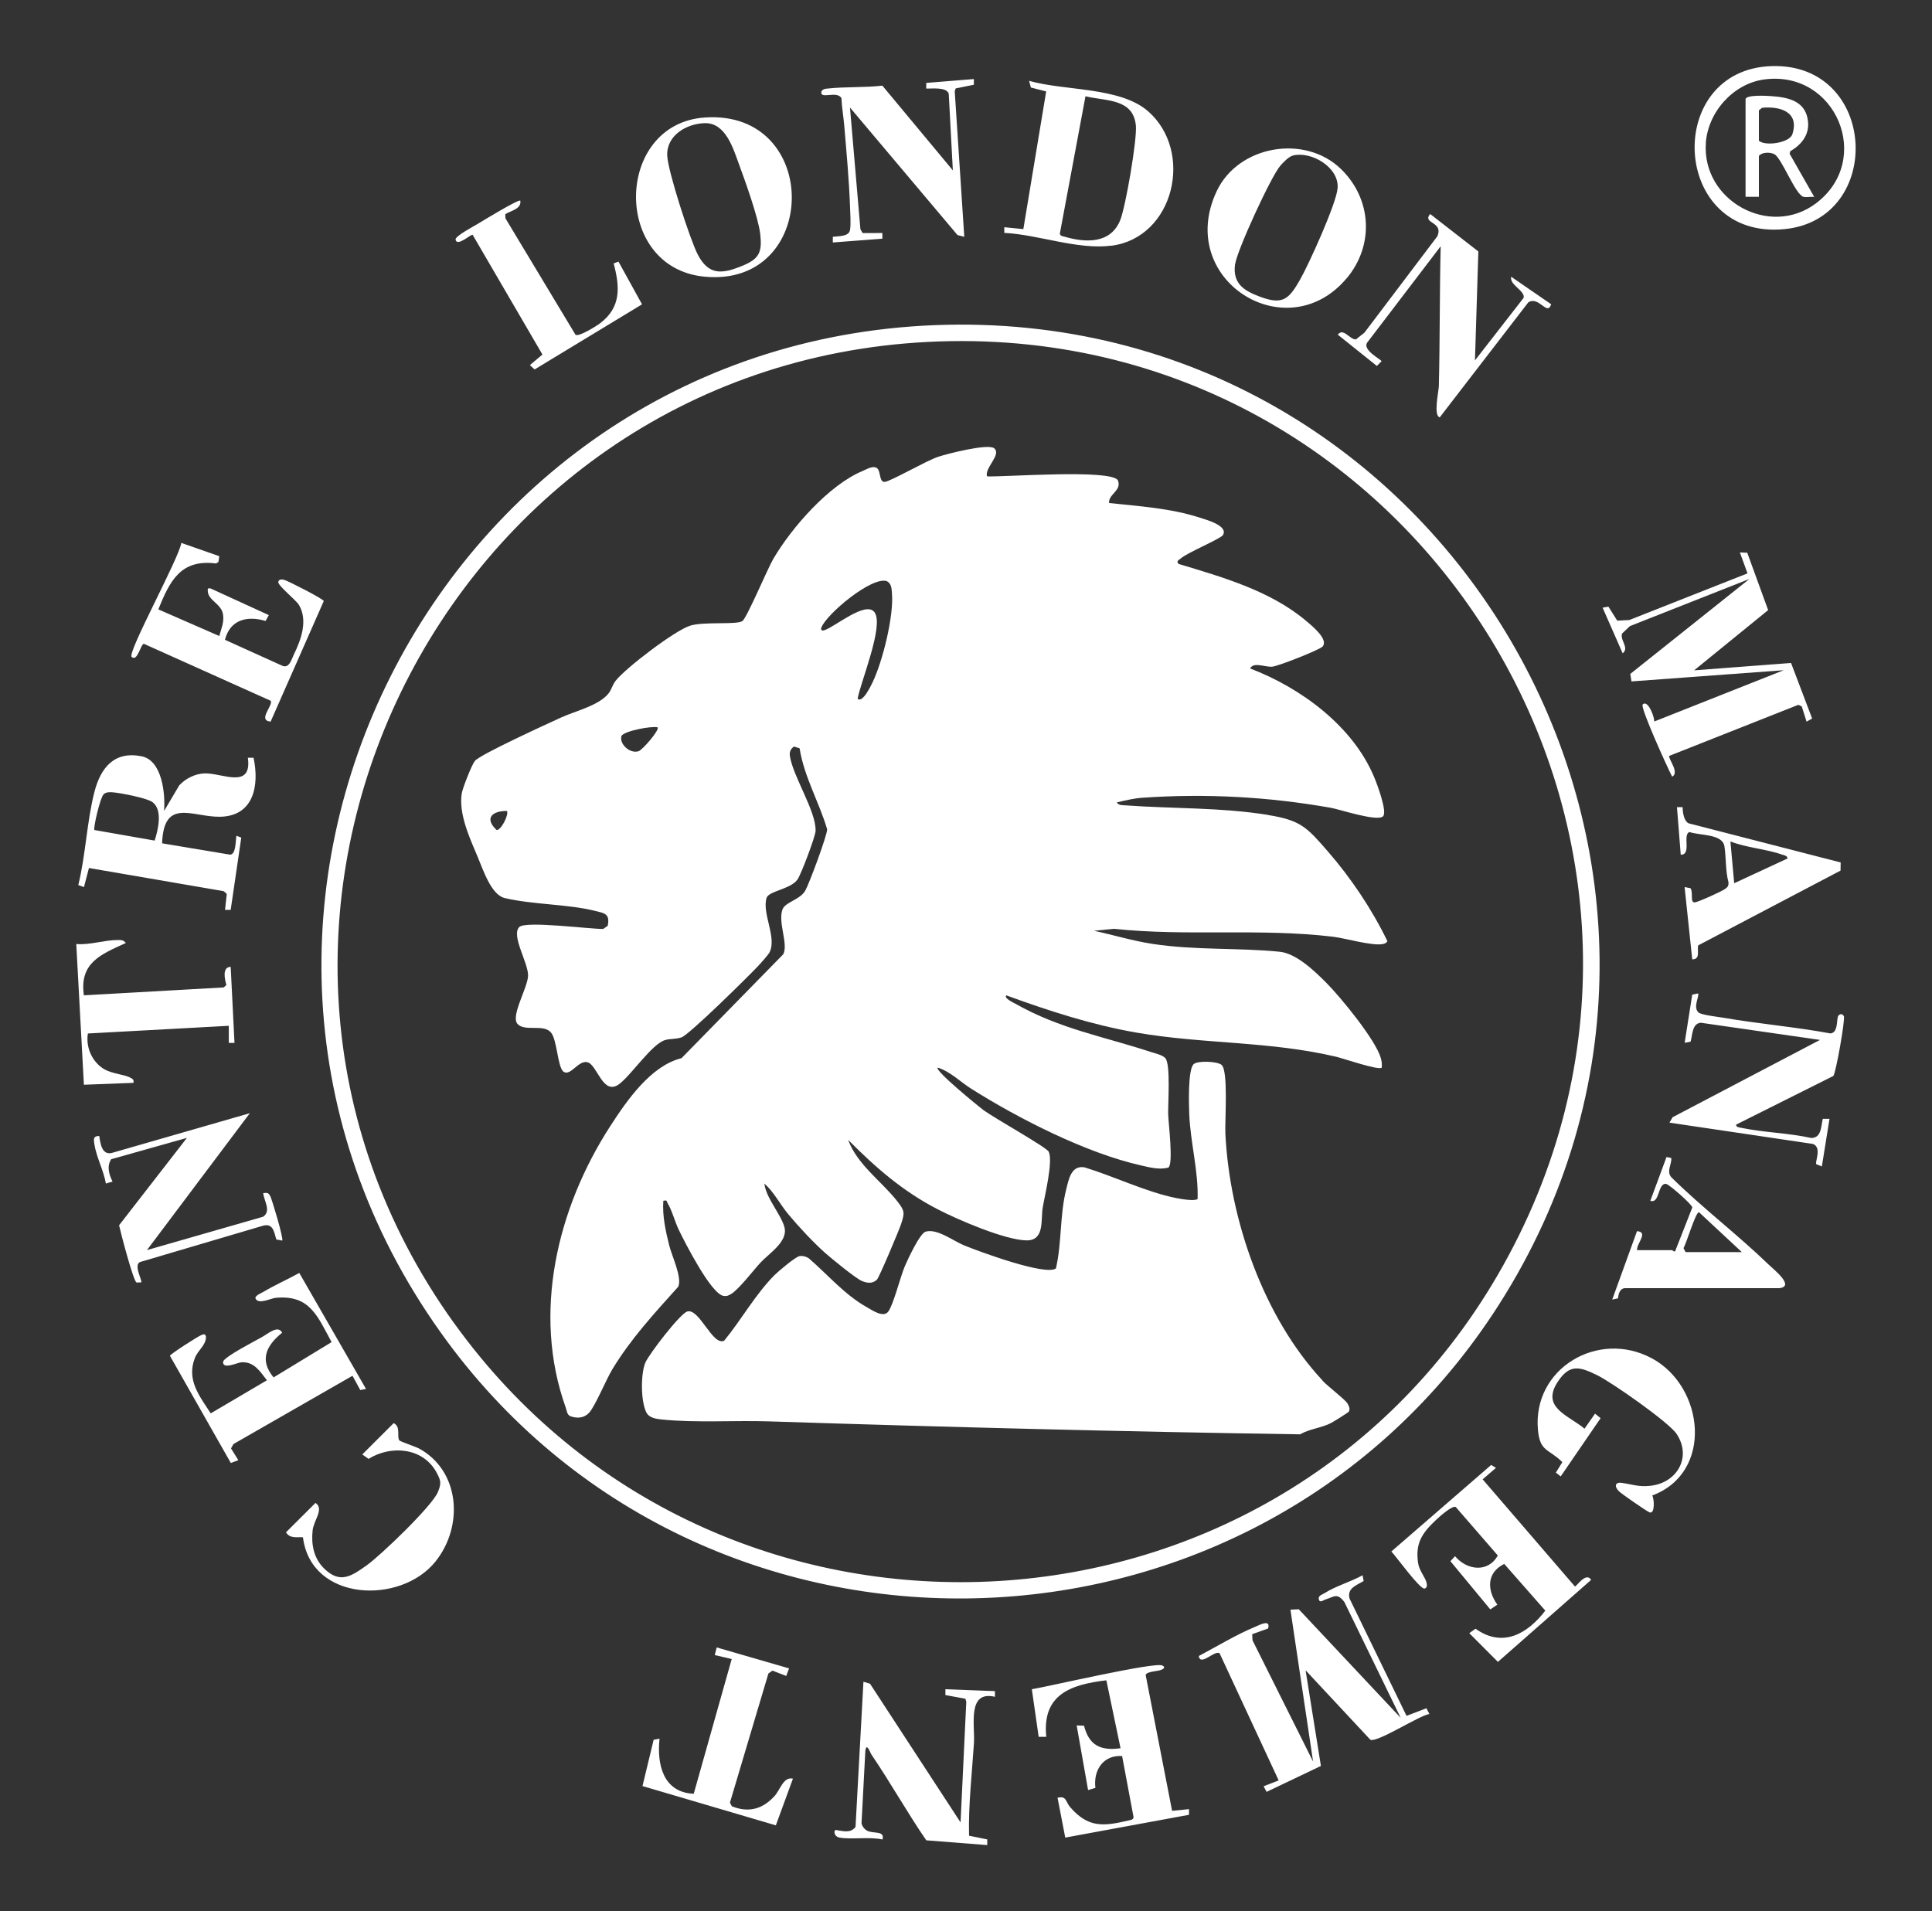 <svg width="94" height="93" viewBox="0 0 94 93" fill="none" xmlns="http://www.w3.org/2000/svg">
<rect x="0" y="0" width="94" height="93" fill="#333333" stroke="none"/>
<g id="LMC_Round_Logo 2">
<path id="Vector" d="M61.696 39.652C59.387 39.281 57.056 39.354 54.747 39.186C54.588 39.174 54.439 39.196 54.334 39.044C54.734 38.952 55.176 38.841 55.586 38.816C58.672 38.603 61.696 38.768 64.738 39.303C65.201 39.386 67.008 39.994 67.291 39.719C67.51 39.503 66.999 38.147 66.866 37.83C65.834 35.333 63.287 33.463 60.822 32.525C61 32.196 61.508 32.459 61.889 32.44C62.166 32.427 64.204 31.619 64.344 31.464C64.659 31.118 63.846 30.462 63.553 30.215C61.819 28.745 59.476 28.082 57.342 27.439C57.208 27.29 57.364 27.252 57.45 27.173C57.767 26.888 59.396 26.216 59.504 26.032C59.765 25.582 58.704 25.294 58.386 25.192C56.958 24.727 55.443 24.635 53.96 24.476C53.925 24.033 54.604 23.871 54.385 23.361C53.995 22.822 48.904 23.212 48.027 23.18C47.878 22.784 48.742 22.128 48.374 21.814C48.085 21.567 46.068 22.084 45.636 22.23C45.068 22.42 43.331 23.421 43.051 23.447C42.778 23.472 42.854 22.974 42.699 22.806C42.518 22.613 42.172 22.832 41.968 22.917C40.326 23.602 38.519 25.671 37.627 27.189C37.338 27.683 36.341 30.06 36.122 30.218C35.852 30.415 34.232 30.231 33.569 30.447C32.822 30.687 30.447 32.497 29.951 33.127C29.805 33.314 29.755 33.546 29.621 33.723C29.164 34.328 27.979 34.598 27.293 34.915C26.661 35.206 23.355 36.711 23.105 37.025C22.949 37.218 22.508 38.346 22.466 38.606C22.308 39.595 22.851 40.771 23.235 41.68C23.498 42.301 23.892 43.537 24.553 43.696C25.909 44.019 27.598 43.987 28.935 44.317C29.405 44.434 29.691 44.453 29.567 45.049L29.348 45.201C28.716 45.21 25.578 44.798 25.267 45.106C24.854 45.514 25.702 46.842 25.693 47.467C25.683 48.059 24.832 49.434 25.178 49.821C25.534 50.214 26.433 49.808 26.804 50.236C27.109 50.585 27.128 51.944 27.42 52.147C27.763 52.385 28.141 51.567 28.586 51.687C29.069 51.817 29.335 53.357 30.139 52.739C30.736 52.283 31.717 50.8 32.359 50.607C32.613 50.531 32.867 50.575 33.156 50.477C33.537 50.347 36.398 47.52 36.874 47.017C36.998 46.887 37.383 46.456 37.443 46.335C37.805 45.6 37.065 44.45 37.297 43.689C37.402 43.35 38.472 43.271 38.805 42.789C38.977 42.542 39.675 40.698 39.682 40.425C39.707 39.462 38.577 37.776 38.431 36.781C38.402 36.585 38.472 36.429 38.634 36.325L38.904 36.41C39.123 37.798 39.85 39.015 40.244 40.349C40.257 40.622 39.361 43.027 39.177 43.341C38.91 43.794 38.189 43.892 38.065 44.266C37.849 44.916 38.367 45.933 38.107 46.434L33.159 51.488C31.673 51.852 30.507 53.535 29.697 54.787C27.112 58.779 25.88 63.894 27.525 68.489C27.579 68.638 27.585 68.841 27.754 68.91C28.078 69.028 28.418 69.005 28.662 68.742C28.957 68.425 29.488 67.129 29.79 66.632C30.691 65.139 31.841 63.9 32.997 62.611C33.203 62.176 32.686 61.108 32.559 60.595C32.384 59.885 32.222 59.163 32.273 58.428C32.486 58.383 32.422 58.45 32.482 58.545C32.692 58.881 32.841 59.464 33.029 59.847C33.318 60.446 34.597 62.965 35.201 63.054C35.363 63.08 35.439 63.041 35.572 62.962C35.941 62.747 36.671 61.79 37.005 61.432C37.417 60.988 38.351 60.411 38.167 59.717C37.999 59.08 37.275 58.307 37.189 57.591C37.649 57.987 37.945 58.589 38.345 59.071C38.846 59.676 39.564 60.446 40.152 60.969C40.457 61.238 41.641 62.211 41.94 62.332C42.203 62.439 42.445 62.468 42.664 62.268C42.772 62.167 43.743 59.863 43.842 59.559C44.02 59.017 44.02 58.919 43.674 58.472C42.927 57.505 41.708 56.678 41.266 55.462C42.6 56.808 43.921 57.962 45.62 58.84C46.598 59.347 48.898 60.339 49.942 60.354C50.838 60.367 50.632 59.353 50.733 58.757C50.832 58.161 51.244 56.511 51.025 56.038C50.93 55.832 48.339 54.378 47.856 54.02C47.669 53.883 45.458 52.087 45.623 51.947C46.224 52.131 46.719 52.635 47.243 52.968C49.565 54.435 52.861 56.114 55.541 56.713C55.964 56.808 56.414 56.929 56.846 56.812C57.1 56.634 56.846 54.622 56.837 54.219C56.824 53.684 56.961 51.789 56.7 51.488C56.567 51.333 56.189 51.25 55.986 51.184C53.715 50.439 51.565 50.062 49.425 48.851C49.358 48.813 48.809 48.563 48.964 48.433C51.013 49.181 53.108 49.862 55.265 50.239C58.545 50.81 61.75 50.648 65.02 51.421C65.351 51.501 67.082 52.093 67.228 51.95C67.243 51.789 67.228 51.643 67.183 51.485C66.939 50.607 65.23 48.525 64.541 47.831C63.973 47.257 63.068 46.389 62.264 46.31C60.241 46.107 58.148 46.246 56.065 45.926C55.128 45.784 54.157 45.489 53.226 45.289L54.204 45.194C57.774 45.572 61.28 45.153 64.849 45.578C65.481 45.654 66.742 46.034 67.272 45.936C67.38 45.917 67.444 45.892 67.504 45.797C66.754 44.244 65.719 42.704 64.585 41.404C63.585 40.257 63.287 39.912 61.702 39.658L61.696 39.652ZM24.159 40.384C23.549 39.81 23.953 39.452 24.667 39.459C24.762 39.668 24.362 40.425 24.159 40.384ZM31.069 36.553C30.622 36.689 30.12 36.173 30.237 35.818C30.32 35.577 31.692 35.314 31.993 35.39C32.117 35.501 31.253 36.499 31.069 36.553ZM42.454 33.2C42.384 33.346 41.968 34.23 41.727 33.999C41.873 33.175 43.016 30.453 42.553 29.797C42.133 29.204 40.609 30.516 40.101 30.668C39.98 30.703 39.92 30.649 39.964 30.532C40.225 29.867 42.413 28.038 43.146 28.276C43.375 28.393 43.378 28.637 43.397 28.862C43.496 29.968 42.94 32.196 42.454 33.2ZM64.347 67.171C61.47 64.09 59.819 59.324 59.619 55.145C59.59 54.549 59.771 52.096 59.434 51.814C59.228 51.64 58.253 51.596 58.069 51.786C57.793 52.068 57.843 53.757 57.862 54.216C57.92 55.598 58.31 56.976 58.269 58.342C58.107 58.459 57.434 58.336 57.208 58.291C55.76 57.997 54.188 57.233 52.762 56.799C52.114 56.694 52 57.385 51.876 57.87C51.556 59.144 51.667 60.459 51.375 61.72C50.86 62.091 47.611 60.883 46.919 60.602C46.392 60.389 45.592 59.762 45.036 59.93C44.75 60.015 44.169 61.276 44.026 61.606C43.81 62.107 43.467 63.498 43.213 63.824C42.972 64.132 42.435 63.751 42.159 63.596C41.085 62.991 40.269 62.015 39.348 61.223C39.215 61.137 39.066 61.096 38.904 61.118C38.713 61.143 37.862 61.866 37.687 62.04C36.763 62.965 36.061 64.23 35.233 65.237C34.667 65.497 34.032 63.659 33.445 63.812C33.099 63.9 31.565 65.903 31.396 66.309C31.168 66.863 31.174 68.194 31.45 68.73C31.593 69.002 31.939 69.043 32.222 69.072C33.87 69.237 35.747 69.107 37.417 69.161C46.017 69.439 54.665 69.661 63.255 69.791C63.718 69.525 64.277 69.484 64.751 69.246C64.859 69.192 65.599 68.733 65.627 68.685C65.703 68.555 65.627 68.397 65.554 68.28C65.436 68.09 64.605 67.456 64.341 67.177L64.347 67.171Z" fill="white"/>
<path id="Vector_2" d="M72.915 63.504C86.266 42.612 70.772 15.271 46.065 15.803C21.209 16.339 6.969 44.532 21.441 64.835C34.15 82.669 61.143 81.931 72.915 63.504ZM22.088 64.376C8.179 44.995 21.415 17.847 45.138 16.637C69.105 15.413 84.973 41.259 72.858 62.059C61.861 80.942 34.829 82.124 22.088 64.372V64.376ZM68.434 83.49L65.662 77.783C65.525 77.276 66.008 77.137 66.348 76.927L66.294 76.649C65.719 76.969 64.989 77.171 64.439 77.523C64.338 77.59 64.135 77.631 64.163 77.802C64.201 78.024 64.385 77.859 64.468 77.834C64.909 77.704 65.046 77.479 65.408 77.948L68.149 83.585L63.191 78.303L62.785 78.322L63.887 85.712L60.94 79.814L60.924 79.516L61.699 79.238C61.832 78.769 61.292 79.063 61.073 79.155C60.159 79.532 59.206 80.112 58.326 80.578C58.402 81.101 59.101 80.274 59.339 80.445L62.213 86.631L61.48 86.916L61.626 87.188L64.268 85.927L63.522 81.272L66.675 84.653C67.018 84.799 69.035 83.481 69.546 83.398L69.4 83.12L68.441 83.487L68.434 83.49ZM78.917 30.83L79.302 30.465L85.116 28.171L79.321 32.791L79.378 33.156L86.784 32.611L80.483 35.108C80.515 34.94 80.188 34.021 79.924 34.278C79.787 34.411 81.156 37.412 81.359 37.792C81.737 37.589 81.137 36.892 81.22 36.778L87.498 34.294L87.663 34.373L87.898 35.114L88.168 34.962L87.142 32.259L82.427 32.617L86.028 29.686L85.011 26.894L84.653 26.881L85.024 27.899L79.276 30.168L78.686 30.199L78.254 29.515L77.974 29.569L78.949 31.787C79.286 31.527 78.819 31.163 78.917 30.84V30.83ZM4.327 42.235L10.885 43.363L11.034 43.496L10.948 44.272H11.224L11.739 40.755L11.504 40.666C11.456 40.901 11.491 41.582 11.19 41.585L7.887 41.034C7.966 38.79 9.367 39.766 10.71 39.741C12.352 39.712 12.625 38.207 12.336 36.87H12.06C12.272 38.416 10.821 37.618 9.973 37.63C9.519 37.637 9.027 37.877 8.722 38.213L7.982 39.462C8.049 38.641 7.896 37.003 6.893 36.8C5.559 36.531 4.898 37.355 4.594 38.533C4.225 39.969 4.168 41.611 3.809 43.065L4.085 43.163L4.327 42.238V42.235ZM5.038 38.651C5.159 38.533 5.34 38.54 5.495 38.553C5.877 38.584 7.163 38.831 7.429 39.037C7.922 39.421 7.696 40.362 7.525 40.901L4.594 40.387C4.527 40.298 4.873 38.812 5.041 38.651H5.038ZM54.077 11.956C57.126 11.563 58.104 7.383 55.862 5.416C54.499 4.221 51.788 4.427 50.069 3.933L50.158 4.259L50.901 4.449L49.79 11.148L48.863 11.056V11.332C50.523 11.414 52.429 12.165 54.074 11.953L54.077 11.956ZM51.791 11.516C51.695 11.487 51.603 11.497 51.565 11.373L52.813 4.684C53.813 4.928 55.132 4.779 55.265 6.106C55.331 6.775 54.769 10.055 54.503 10.714C54.036 11.867 52.829 11.82 51.791 11.516ZM34.264 13.461C39.885 14.013 39.993 5.327 34.293 5.717C29.888 6.018 29.78 13.021 34.264 13.461ZM34.289 5.992C35.306 5.964 35.677 7.235 35.953 7.986C36.255 8.806 36.897 10.59 36.989 11.392C37.087 12.264 36.944 12.593 36.135 12.926C35.131 13.341 34.486 13.411 33.95 12.387C33.578 11.674 32.492 8.318 32.463 7.574C32.422 6.588 33.397 6.018 34.289 5.992ZM65.51 13.556C66.869 11.95 66.754 9.687 65.243 8.223C63.48 6.515 60.251 7.076 59.2 9.297C57.167 13.598 62.582 17.011 65.506 13.556H65.51ZM60.092 12.869C60.174 12.207 61.851 8.556 62.305 8.049C62.458 7.881 62.702 7.615 62.928 7.561C63.814 7.358 65.154 8.141 65.081 9.149C65.027 9.896 63.677 12.869 63.248 13.617C62.699 14.58 62.397 14.849 61.286 14.431C60.502 14.136 59.971 13.785 60.089 12.866L60.092 12.869ZM76.634 77.203L72.137 71.981L72.785 71.423L72.553 71.281L67.695 75.492C67.93 75.736 69.089 77.343 69.308 77.295C69.435 77.27 69.438 77.137 69.409 77.013C69.336 76.722 69.05 76.436 68.993 76.037C68.857 75.07 69.2 74.589 69.864 73.961C70.013 73.819 70.661 73.233 70.829 73.328L72.874 75.685C72.404 76.541 71.366 76.408 70.794 75.72L70.569 75.964L72.509 78.309L72.852 78.081C72.344 77.365 72.325 76.522 73.188 76.097L75.186 78.369C74.329 79.488 73.118 80.201 71.791 79.25L71.486 79.466L72.88 80.863L77.415 76.874C77.171 76.465 76.701 77.197 76.628 77.197L76.634 77.203ZM11.361 70.263L17.15 66.942L17.528 67.636L17.808 67.582L14.562 61.939C14.003 62.249 13.381 62.522 12.835 62.848C12.733 62.908 12.374 63.051 12.434 63.184C12.574 63.492 13.174 63.171 13.416 63.149C15.089 62.994 15.448 64.056 16.134 65.304L13.311 67.022C12.606 66.172 12.958 65.466 13.727 64.848C13.53 64.455 13.063 64.883 12.739 65.063C12.295 65.307 11.409 65.773 11.047 66.055C10.964 66.122 10.831 66.204 10.856 66.325C10.919 66.619 11.561 66.296 11.748 66.286C12.371 66.248 12.65 66.733 12.987 67.161L10.253 68.771C9.697 67.915 9.065 67.139 9.484 66.071C9.64 65.678 10.034 65.45 10.021 65.035C9.98 64.876 9.887 64.924 9.776 64.971C9.611 65.038 8.29 65.881 8.268 65.97L11.231 71.186L11.596 71.049L11.24 70.476L11.361 70.26V70.263ZM7.004 31.328L13.168 34.097C13.317 34.306 12.504 35.057 13.168 35.111L15.753 29.245C15.727 29.138 14 28.257 13.822 28.212C13.701 28.181 13.568 28.184 13.54 28.314C13.505 28.488 14.4 29.192 14.546 29.436C14.991 30.19 14.648 31.128 14.299 31.844C14.175 32.097 14.07 32.547 13.724 32.389L10.945 31.131C11.193 30.158 12.015 29.943 12.923 30.215L13.079 29.93L10.249 28.634C10.097 28.612 10.103 28.628 10.11 28.773C10.135 29.22 10.77 29.379 10.85 29.889C10.913 30.285 10.767 30.58 10.669 30.947L7.703 29.651C8.261 28.276 8.779 27.195 10.516 27.417L10.627 27.344L10.669 27.062L8.82 26.416C8.741 27.103 6.185 31.755 6.404 31.961C6.686 32.231 6.842 31.334 7.004 31.324V31.328ZM55.748 81.5C55.779 81.329 56.319 81.323 56.494 81.253C56.614 81.206 56.719 81.129 56.56 81.041C56.218 80.844 50.993 82.067 50.203 82.194L50.536 84.511H50.905C50.698 82.451 52.086 81.966 53.829 81.76L54.519 85.065C53.553 85.198 52.985 84.932 52.743 83.969L52.385 83.956L52.94 87.1L53.296 86.995C53.188 86.13 53.68 85.385 54.595 85.445L55.154 88.427C55.119 88.554 55.03 88.551 54.925 88.576C53.674 88.874 52.943 88.941 52.064 87.927C51.841 87.673 51.899 87.366 51.454 87.474L51.829 89.413L57.85 88.304V88.028L57.027 88.111L55.741 81.5H55.748ZM80.359 66.087C77.746 64.689 74.557 66.591 74.827 69.573C74.925 70.653 75.341 70.476 76.015 71.144L75.7 71.654L75.935 71.838L77.876 69.005L77.606 68.784L77.094 69.516C76.301 68.853 74.954 68.489 75.802 67.218C76.377 66.353 76.866 66.505 77.685 66.901C78.387 67.237 81.194 69.199 81.575 69.772C82.319 70.891 81.607 72.136 80.331 72.291C79.73 72.364 79.432 72.228 78.905 72.152C78.568 72.105 78.536 72.336 78.774 72.567C78.901 72.691 80.121 73.537 80.257 73.588C80.527 73.689 80.489 72.928 80.388 72.767C83.385 71.651 82.928 67.459 80.356 66.084L80.359 66.087ZM69.933 11.497L66.383 16.19L65.97 16.516C65.665 16.523 65.357 15.927 65.09 16.285L66.99 17.806L67.218 17.578C67.218 17.495 66.208 17.007 66.548 16.633L70.095 11.982C70.041 14.247 70.06 16.519 70.006 18.785C70 19.035 69.73 20.236 70.051 20.306L74.36 14.71C74.884 14.387 75.278 15.404 75.472 14.805L73.525 13.465C73.433 13.864 74.211 14.146 74.132 14.491L71.763 17.537L71.928 12.235L69.584 10.413C69.177 10.885 70.254 10.774 69.93 11.5L69.933 11.497ZM40.939 4.766C40.958 5.213 41.038 5.669 41.076 6.11C41.181 7.345 41.311 8.768 41.355 9.995C41.365 10.312 41.409 10.92 41.355 11.199C41.295 11.519 40.784 11.487 40.52 11.522V11.798L42.931 11.614V11.338L41.971 11.341L41.863 11.158L41.355 5.232L46.586 11.437L46.916 11.522L46.452 4.443L46.497 4.303L47.383 4.123V3.847L45.065 4.034V4.31C45.341 4.319 46.049 4.224 46.16 4.557L46.36 8.29L42.931 4.167C42.079 4.268 41.127 4.215 40.285 4.307C40.145 4.322 40.05 4.316 39.964 4.452C39.879 4.864 40.711 4.392 40.939 4.772V4.766ZM6.839 61.4L12.78 59.645C13.282 59.496 13.333 59.933 13.444 60.31L13.73 60.364C13.813 60.288 13.231 58.361 13.155 58.212C13.057 58.025 13.006 58.035 12.806 58.054C12.847 58.44 13.209 58.931 12.8 59.204L7.15 60.827L12.155 54.166L5.422 56.105C4.949 56.197 4.883 55.626 4.829 55.275C4.536 55.272 4.555 55.42 4.587 55.645C4.679 56.285 5.041 56.945 5.152 57.588L5.476 57.493C5.305 57.147 5.187 56.764 5.407 56.406L9.094 55.367L5.794 59.619C5.873 59.987 6.489 62.335 6.639 62.398C6.69 62.42 6.797 62.389 6.871 62.398C6.947 62.332 6.455 61.511 6.842 61.397L6.839 61.4ZM45.992 82.476L46.97 82.657L47.014 82.799L46.735 88.674L42.33 81.925L42.01 81.83L41.625 88.893C41.377 89.223 41 89.09 40.666 89.042C40.555 89.052 40.565 89.362 40.85 89.413C41.422 89.517 42.311 89.362 42.937 89.505C43.054 89.061 42.518 89.235 42.2 89.083C42.07 89.02 41.943 88.862 41.917 88.713L42.102 85.198C42.159 84.742 42.34 85.287 42.394 85.366C43.324 86.732 44.131 88.183 45.068 89.546L48.034 89.777V89.502L47.148 89.321C47.113 87.828 47.288 86.32 47.386 84.828C47.443 83.953 47.043 82.242 48.408 82.562V82.286L45.998 82.194V82.47L45.992 82.476ZM89.426 49.447C89.35 49.701 89.426 50.249 89.057 50.284C87.346 49.967 85.596 49.821 83.881 49.526C83.624 49.482 82.801 49.39 82.652 49.273C82.338 49.026 82.709 48.433 82.614 48.338L82.334 48.398L81.966 50.74L82.252 50.686C82.353 50.376 82.312 49.808 82.75 49.764L88.549 50.6L81.379 54.362L81.226 54.625L88.206 55.661C88.663 55.832 88.286 56.545 88.374 56.65L88.641 56.755L89.013 54.441H88.686C88.594 54.809 88.632 55.357 88.133 55.373C87.019 55.126 85.84 55.11 84.726 54.879C84.637 54.859 84.446 54.847 84.472 54.72L89.197 52.356C89.324 52.226 89.788 49.571 89.712 49.444C89.632 49.311 89.518 49.32 89.429 49.444L89.426 49.447ZM37.649 87.429C37.075 88.041 36.398 88.209 35.607 87.889L35.515 87.711L37.386 81.43L37.583 81.288L38.253 81.548L38.392 81.18L34.871 80.16L34.775 80.531L35.601 80.724L33.753 87.28C32.263 87.217 31.955 85.851 32.089 84.599L31.803 84.653L31.26 86.906L37.748 88.817L38.58 86.545C38.103 86.441 37.976 87.084 37.656 87.426L37.649 87.429ZM6.337 52.432C6 52.27 5.441 52.242 5.073 52.026C4.482 51.678 4.165 50.959 4.276 50.287L11.132 49.913V50.746H11.409L11.224 47.045C10.799 47.051 10.932 47.644 11.015 47.926L10.885 48.046L4.082 48.43C3.85 46.845 4.917 46.434 6.121 45.885C6.01 45.727 5.877 45.739 5.705 45.739C5.095 45.739 4.346 45.993 3.711 45.933L4.082 52.781L6.493 52.689C6.521 52.534 6.458 52.495 6.331 52.435L6.337 52.432ZM22.997 11.427L26.392 17.251L25.782 17.765L26.01 17.977L31.238 14.808L30.091 12.729L29.856 12.818C30.167 13.968 30.221 14.951 29.202 15.727C29.011 15.87 28.167 16.399 28.002 16.291L24.591 10.622L24.584 10.422C24.842 10.255 25.385 10.169 25.315 9.763C25.235 9.678 23.441 10.774 23.248 10.891C23.06 11.005 22.133 11.493 22.165 11.658C22.235 12.032 22.924 11.373 22.997 11.427ZM89.55 42.358L89.556 41.965L82.15 40.058C81.921 39.928 81.868 39.516 81.868 39.275H81.591L81.775 41.588C82.322 41.601 81.842 40.59 82.204 40.486C82.712 40.66 83.802 40.568 83.9 41.176C83.989 41.737 83.945 42.374 84.1 42.935C84.1 43.109 84.078 43.141 83.945 43.246C83.782 43.369 82.665 43.876 82.471 43.905C82.207 43.946 82.398 43.42 82.249 43.217L81.963 43.163L82.334 46.678C82.75 46.69 82.557 46.227 82.626 45.999L89.55 42.361V42.358ZM86.736 41.591C86.834 41.626 86.958 41.636 86.971 41.772L84.376 42.976L84.192 40.942C84.977 41.255 85.961 41.309 86.736 41.595V41.591ZM86.044 61.524C84.541 60.069 82.804 58.754 81.309 57.274C81.074 56.989 81.344 56.64 81.315 56.346L81.083 56.298L80.296 58.428C80.766 58.586 80.648 57.544 81.067 57.607C81.213 57.629 82.325 58.602 82.338 58.754L81.502 60.883C81.439 60.925 81.382 60.83 81.363 60.83C80.791 60.827 80.219 60.83 79.648 60.83C79.632 60.481 80.219 59.955 79.648 59.904L78.441 63.235L78.721 63.175C78.746 62.969 78.8 62.709 79.044 62.68H86.558C87.358 62.601 86.314 61.783 86.044 61.524ZM82.01 60.922L81.909 60.731C82.055 60.494 82.496 58.982 82.662 58.982L84.748 60.925H82.014L82.01 60.922ZM20.345 70.463C20.161 70.365 19.465 70.143 19.427 70.083C19.297 69.883 19.513 69.421 19.154 69.246L17.627 70.77L17.931 70.986C19.043 70.295 20.612 70.441 21.256 71.677C21.46 72.067 21.472 72.184 21.307 72.596C21.034 73.274 18.519 75.685 17.839 76.167C17.103 76.69 16.544 77.083 15.769 76.319C15.264 75.822 15.137 75.156 15.21 74.469C15.264 73.965 15.785 73.423 15.35 73.128L13.914 74.56C14.117 74.874 14.416 74.779 14.74 74.801C15.13 77.932 19.484 78.097 21.183 75.986C22.568 74.269 22.4 71.547 20.345 70.457V70.463ZM86.831 11.148C91.693 10.666 91.363 3.071 86.215 3.216C80.915 3.365 81.293 11.7 86.831 11.148ZM82.995 6.953C83.103 5.454 84.326 4.069 85.837 3.866C89.327 3.394 91.163 7.776 88.356 9.893C86.098 11.595 82.792 9.751 82.998 6.953H82.995ZM85.58 7.589C85.723 7.396 86.123 7.399 86.323 7.498C86.688 7.675 87.358 9.503 87.758 9.58C87.914 9.608 88.105 9.564 88.27 9.58L87.073 7.482L87.104 7.358C87.625 7.06 88.022 6.585 87.971 5.951C87.889 4.934 87.05 4.737 86.18 4.677C85.958 4.661 84.996 4.604 84.929 4.814V9.576H85.577V7.586L85.58 7.589ZM85.58 5.368L85.732 5.245C86.618 5.159 87.558 5.447 87.206 6.531C87.069 6.953 85.888 7.127 85.577 6.848V5.368H85.58Z" fill="white"/>
</g>
</svg>
